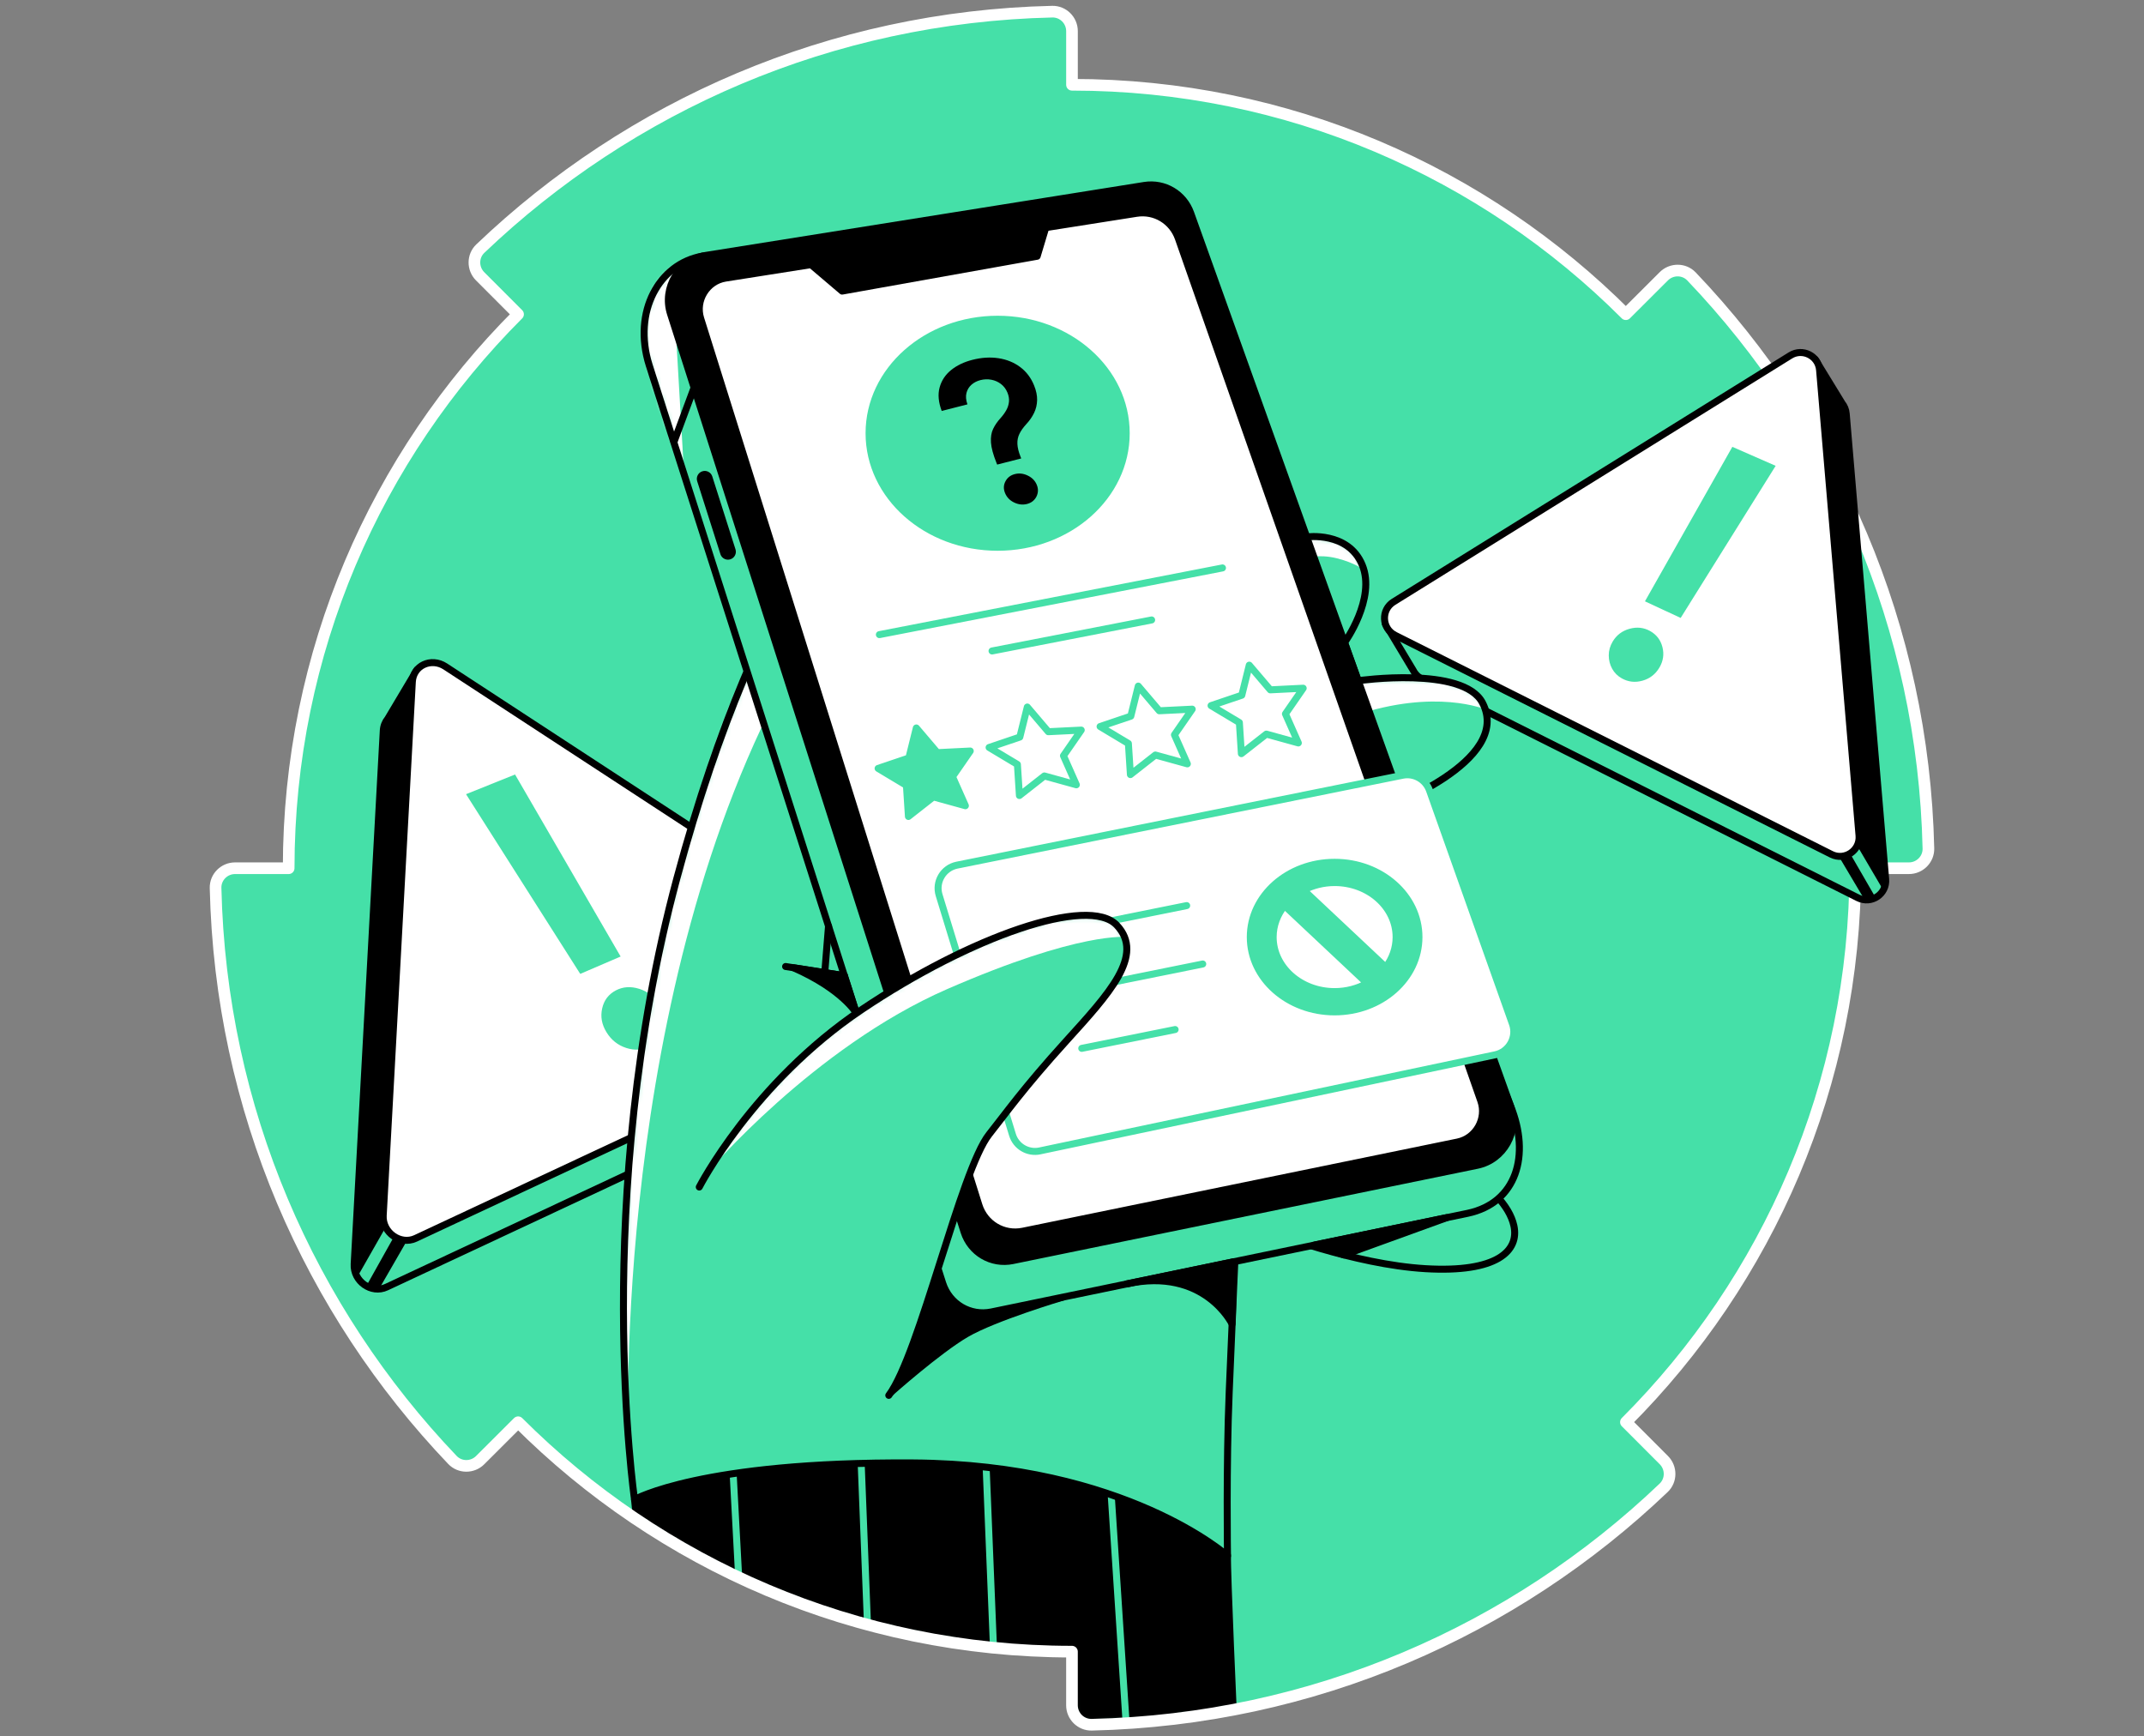 <svg width="368" height="298" viewBox="0 0 368 298" fill="none" xmlns="http://www.w3.org/2000/svg">
<rect x="0" y="0" width="368" height="298" fill="#808080" stroke="none"/>
<path d="M279.059 53.919C254.731 29.598 221.124 14.55 183.998 14.55V5.347C183.998 3.488 182.476 1.962 180.617 2.001C142.576 2.863 108.09 18.179 82.44 42.67C81.097 43.949 81.097 46.101 82.408 47.419L88.919 53.937C64.591 78.269 49.547 111.88 49.547 149.005H40.343C38.485 149.005 36.959 150.528 37.001 152.386C37.859 190.427 53.175 224.914 77.663 250.564C78.946 251.906 81.097 251.906 82.412 250.592L88.934 244.084C113.266 268.409 146.876 283.457 183.995 283.457V292.66C183.995 294.519 185.521 296.042 187.379 295.999C225.424 295.144 259.907 279.825 285.557 255.337C286.903 254.051 286.899 251.903 285.589 250.588L279.077 244.066C303.402 219.734 318.446 186.127 318.446 149.005H327.653C329.512 149.005 331.038 147.479 330.996 145.621C330.134 107.58 314.821 73.097 290.33 47.443C289.051 46.101 286.899 46.101 285.581 47.415L279.059 53.923V53.919Z" fill="#45E0A8"/>
<mask id="mask0_10208_2304" style="mask-type:luminance" maskUnits="userSpaceOnUse" x="37" y="2" width="294" height="294">
<path d="M279.059 53.919C254.731 29.598 221.124 14.55 183.998 14.55V5.347C183.998 3.488 182.476 1.962 180.617 2.001C142.576 2.863 108.09 18.179 82.44 42.67C81.097 43.949 81.097 46.101 82.408 47.419L88.919 53.937C64.591 78.269 49.547 111.88 49.547 149.005H40.343C38.485 149.005 36.959 150.528 37.001 152.386C37.859 190.427 53.175 224.914 77.663 250.564C78.946 251.906 81.097 251.906 82.412 250.592L88.934 244.084C113.266 268.409 146.876 283.457 183.995 283.457V292.66C183.995 294.519 185.521 296.042 187.379 295.999C225.424 295.144 259.907 279.825 285.557 255.337C286.903 254.051 286.899 251.903 285.589 250.588L279.077 244.066C303.402 219.734 318.446 186.127 318.446 149.005H327.653C329.512 149.005 331.038 147.479 330.996 145.621C330.134 107.58 314.821 73.097 290.33 47.443C289.051 46.101 286.899 46.101 285.581 47.415L279.059 53.923V53.919Z" fill="white"/>
</mask>
<g mask="url(#mask0_10208_2304)">
<path d="M108.913 257.351L109.881 266.894C109.881 266.894 130.052 278.129 143.46 280.906C156.868 283.683 179.819 285.375 179.819 285.375C179.819 285.375 179.939 295.763 181.751 297.211C183.564 298.66 211.779 295.996 211.779 295.996C211.779 295.996 210.592 269.406 210.691 267.007C210.79 264.604 185.493 246.48 157.592 245.632C129.691 244.787 108.913 257.347 108.913 257.347V257.351Z" fill="black" stroke="black" stroke-width="1.2" stroke-linecap="round" stroke-linejoin="round"/>
<path d="M125.773 251.655L127.034 275.292" stroke="#45E0A8" stroke-width="1.2" stroke-linecap="round" stroke-linejoin="round"/>
<path d="M147.752 249.532L149.017 281.906" stroke="#45E0A8" stroke-width="1.2" stroke-linecap="round" stroke-linejoin="round"/>
<path d="M169.212 250.546L170.615 285.029" stroke="#45E0A8" stroke-width="1.2" stroke-linecap="round" stroke-linejoin="round"/>
<path d="M190.686 255.902L193.41 297.522" stroke="#45E0A8" stroke-width="1.2" stroke-linecap="round" stroke-linejoin="round"/>
</g>
<path d="M279.059 53.919C254.731 29.598 221.124 14.55 183.998 14.55V5.347C183.998 3.488 182.476 1.962 180.617 2.001C142.576 2.863 108.09 18.179 82.44 42.67C81.097 43.949 81.097 46.101 82.408 47.419L88.919 53.937C64.591 78.269 49.547 111.88 49.547 149.005H40.343C38.485 149.005 36.959 150.528 37.001 152.386C37.859 190.427 53.175 224.914 77.663 250.564C78.946 251.906 81.097 251.906 82.412 250.592L88.934 244.084C113.266 268.409 146.876 283.457 183.995 283.457V292.66C183.995 294.519 185.521 296.042 187.379 295.999C225.424 295.144 259.907 279.825 285.557 255.337C286.903 254.051 286.899 251.903 285.589 250.588L279.077 244.066C303.402 219.734 318.446 186.127 318.446 149.005H327.653C329.512 149.005 331.038 147.479 330.996 145.621C330.134 107.58 314.821 73.097 290.33 47.443C289.051 46.101 286.899 46.101 285.581 47.415L279.059 53.923V53.919Z" stroke="white" stroke-width="2" stroke-linecap="round" stroke-linejoin="round"/>
<path d="M66.555 123.373L71.565 114.964L75.649 125.489L145.512 171.143L157.747 170.833L152.579 179.686C152.261 180.375 151.713 180.965 150.936 181.329L66.347 220.893C63.753 222.105 60.63 219.893 60.789 216.96L65.788 125.387C65.831 124.588 66.117 123.906 66.552 123.369L66.555 123.373Z" fill="#45E0A8" stroke="black" stroke-width="1.2" stroke-linecap="round" stroke-linejoin="round"/>
<path d="M155.921 172.967L71.332 212.53C68.739 213.742 65.615 211.53 65.774 208.598L70.773 117.024C70.925 114.222 73.996 112.788 76.43 114.377L156.02 166.388C158.571 168.056 158.514 171.751 155.921 172.967Z" fill="white" stroke="black" stroke-width="1.2" stroke-linecap="round" stroke-linejoin="round"/>
<path d="M111.535 179.57C110.288 180.227 108.942 180.319 107.489 179.849C106.037 179.379 104.903 178.471 104.087 177.128C103.271 175.786 103.045 174.457 103.359 173.058C103.674 171.659 104.455 170.631 105.702 169.974C106.921 169.334 108.263 169.243 109.726 169.705C111.189 170.168 112.323 171.059 113.125 172.373C113.665 173.263 113.951 174.185 113.976 175.136C114.001 176.086 113.81 176.955 113.393 177.743C112.976 178.531 112.358 179.142 111.538 179.573L111.535 179.57ZM88.404 132.919L106.525 164.159L99.593 167.137L79.992 136.3L88.404 132.919Z" fill="#45E0A8"/>
<path d="M69.784 213.035L64.937 221.437L62.965 220.557L67.753 212.007L69.784 213.035Z" fill="black"/>
<path d="M66.205 210.608L61.326 219.165L60.814 217.625L66.025 124.295L70.777 116.836L65.806 209.615L66.205 210.608Z" fill="black"/>
<path d="M316.167 69.197L311.571 61.692L308.282 70.702L248.488 107.827L237.797 107.099L242.541 114.999C242.838 115.611 243.329 116.144 244.018 116.49L318.909 154.089C321.206 155.241 323.877 153.432 323.658 150.874L316.885 70.981C316.825 70.285 316.56 69.68 316.164 69.197H316.167Z" fill="#45E0A8" stroke="black" stroke-width="1.2" stroke-linecap="round" stroke-linejoin="round"/>
<path d="M239.45 109.021L314.341 146.62C316.637 147.772 319.308 145.963 319.089 143.405L312.316 63.512C312.108 61.067 309.394 59.703 307.31 60.996L239.192 103.291C237.009 104.644 237.157 107.866 239.45 109.018V109.021Z" fill="white" stroke="black" stroke-width="1.2" stroke-linecap="round" stroke-linejoin="round"/>
<path d="M108.913 257.351C108.913 257.351 101.423 205.651 116.16 150.814C130.896 95.977 149.498 80.757 149.498 80.757L224.286 92.147C224.286 92.147 231.395 91.144 233.808 96.942C236.224 102.74 230.78 110.276 230.78 110.276L233.126 116.822C233.126 116.822 251.134 114.243 254.459 120.617C259.709 130.683 237.549 138.735 237.549 138.735L245.764 197.681C245.764 197.681 258.281 203.235 259.847 210.364C260.786 214.653 256.999 218.459 244.679 217.731C232.359 217.007 218.107 211.435 218.107 211.435L212.069 213.866C212.069 213.866 211.631 223.211 210.98 238.94C210.454 251.652 210.691 267.007 210.691 267.007C210.691 267.007 193.17 251.309 156.719 251.069C120.269 250.829 108.913 257.351 108.913 257.351Z" fill="#45E0A8"/>
<mask id="mask1_10208_2304" style="mask-type:luminance" maskUnits="userSpaceOnUse" x="107" y="80" width="153" height="188">
<path d="M108.913 257.351C108.913 257.351 101.423 205.651 116.16 150.814C130.896 95.977 149.498 80.757 149.498 80.757L224.286 92.147C224.286 92.147 231.395 91.144 233.808 96.942C236.224 102.74 230.78 110.276 230.78 110.276L233.126 116.822C233.126 116.822 251.134 114.243 254.459 120.617C259.709 130.683 237.549 138.735 237.549 138.735L245.764 197.681C245.764 197.681 258.281 203.235 259.847 210.364C260.786 214.653 256.999 218.459 244.679 217.731C232.359 217.007 218.107 211.435 218.107 211.435L212.069 213.866C212.069 213.866 211.631 223.211 210.98 238.94C210.454 251.652 210.691 267.007 210.691 267.007C210.691 267.007 193.17 251.309 156.719 251.069C120.269 250.829 108.913 257.351 108.913 257.351Z" fill="white"/>
</mask>
<g mask="url(#mask1_10208_2304)">
<path d="M232.539 122.79C246.428 118.101 254.935 121.747 254.935 121.747C254.935 121.747 253.695 116.377 242.262 116.32C230.829 116.264 230.829 117.744 230.829 117.744L232.539 122.79Z" fill="white"/>
<path d="M223.682 95.814C223.682 95.814 226.24 95.009 229.458 95.814C232.68 96.62 234.108 97.832 234.108 97.832C234.108 97.832 233.8 94.171 228.487 92.454C223.173 90.741 222.127 92.454 222.127 92.454L223.678 95.811L223.682 95.814Z" fill="white"/>
<path d="M136.203 114.155C104.885 169.765 107.864 247.062 107.864 247.062C107.864 247.062 103.341 231.979 110.556 179.923C117.77 127.867 132.263 106.396 132.263 106.396L136.203 114.155Z" fill="white"/>
</g>
<path d="M108.913 257.351C108.913 257.351 101.423 205.651 116.16 150.814C130.896 95.977 149.498 80.757 149.498 80.757L224.286 92.147C224.286 92.147 231.395 91.144 233.808 96.942C236.224 102.74 230.78 110.276 230.78 110.276L233.126 116.822C233.126 116.822 251.134 114.243 254.459 120.617C259.709 130.683 237.549 138.735 237.549 138.735L245.764 197.681C245.764 197.681 258.281 203.235 259.847 210.364C260.786 214.653 256.999 218.459 244.679 217.731C232.359 217.007 218.107 211.435 218.107 211.435L212.069 213.866C212.069 213.866 211.631 223.211 210.98 238.94C210.454 251.652 210.691 267.007 210.691 267.007C210.691 267.007 193.17 251.309 156.719 251.069C120.269 250.829 108.913 257.351 108.913 257.351Z" stroke="black" stroke-width="1.2" stroke-linecap="round" stroke-linejoin="round"/>
<path d="M152.928 238.94C152.928 238.94 161.012 231.743 165.845 228.924C170.679 226.104 182.37 222.628 182.37 222.628L161.111 217.416C161.111 217.416 157.875 226.828 156.345 231.259C154.815 235.689 152.932 238.94 152.932 238.94H152.928Z" fill="black" stroke="black" stroke-width="1.2" stroke-linecap="round" stroke-linejoin="round"/>
<path d="M170.177 225.154L251.922 208.227C260.323 206.439 262.719 198.246 259.264 189.773L200.713 45.383C199.523 42.062 196.212 40.091 192.75 40.642L120.569 43.953C113.139 45.242 108.549 53.456 111.422 62.664L161.807 220.225C162.952 223.801 166.52 225.903 170.173 225.154H170.177Z" fill="#45E0A8"/>
<mask id="mask2_10208_2304" style="mask-type:luminance" maskUnits="userSpaceOnUse" x="110" y="40" width="151" height="186">
<path d="M170.177 225.154L251.922 208.227C260.323 206.439 262.719 198.246 259.264 189.773L200.713 45.383C199.523 42.062 196.212 40.091 192.75 40.642L120.569 43.953C113.139 45.242 108.549 53.456 111.422 62.664L161.807 220.225C162.952 223.801 166.52 225.903 170.173 225.154H170.177Z" fill="white"/>
</mask>
<g mask="url(#mask2_10208_2304)">
<path d="M115.679 51.365L117.421 81.424C117.421 81.424 108.012 62.314 110.556 52.976C113.1 43.634 117.421 45.595 117.421 45.595L115.679 51.365Z" fill="white"/>
</g>
<path d="M170.177 225.154L251.922 208.227C260.323 206.439 262.719 198.246 259.264 189.773L200.713 45.383C199.523 42.062 196.212 40.091 192.75 40.642L120.569 43.953C113.139 45.242 108.549 53.456 111.422 62.664L161.807 220.225C162.952 223.801 166.52 225.903 170.173 225.154H170.177Z" stroke="black" stroke-width="1.2" stroke-linecap="round" stroke-linejoin="round"/>
<path d="M173.837 216.339L253.561 199.987C258.112 199.055 260.839 194.172 259.264 189.773L204.374 36.568C203.183 33.247 199.872 31.276 196.41 31.827L121.191 43.825C116.58 44.56 113.651 49.372 115.082 53.852L165.467 211.413C166.612 214.989 170.18 217.091 173.834 216.342L173.837 216.339Z" fill="black" stroke="black" stroke-width="1.2" stroke-linecap="round" stroke-linejoin="round"/>
<path d="M175.575 211.297L250.191 195.992C253.339 195.345 255.232 191.982 254.162 188.933L202.257 40.928C201.201 37.914 198.208 36.116 195.075 36.611L124.529 47.729C121.336 48.231 119.297 51.556 120.272 54.665L168.022 206.821C169.039 210.064 172.268 211.975 175.575 211.297Z" fill="white" stroke="black" stroke-width="1.2" stroke-linecap="round" stroke-linejoin="round"/>
<path d="M179.557 38.865L178.02 43.977L144.544 49.959L138.983 45.231L179.557 38.865Z" fill="black" stroke="black" stroke-width="1.2" stroke-linecap="round" stroke-linejoin="round"/>
<path d="M119.163 66.451L115.679 75.849" stroke="black" stroke-width="1.2" stroke-linecap="round" stroke-linejoin="round"/>
<path d="M124.946 96.051C124.37 96.051 123.837 95.684 123.653 95.105L119.668 82.59C119.442 81.877 119.834 81.11 120.551 80.884C121.265 80.654 122.032 81.05 122.258 81.767L126.243 94.281C126.469 94.995 126.077 95.762 125.36 95.988C125.222 96.03 125.084 96.051 124.946 96.051Z" fill="black"/>
<path d="M134.842 165.872L144.929 167.448" stroke="black" stroke-width="1.2" stroke-linecap="round" stroke-linejoin="round"/>
<path d="M142.209 158.937L141.57 166.844" stroke="black" stroke-width="1.2" stroke-linecap="round" stroke-linejoin="round"/>
<path d="M193.41 220.342C206.755 217.416 211.475 227.22 211.475 227.22L211.779 216.536L193.41 220.342Z" fill="black" stroke="black" stroke-width="1.2" stroke-linecap="round" stroke-linejoin="round"/>
<path d="M230.674 215.374L248.339 208.969L225.699 213.657L230.674 215.374Z" fill="black" stroke="black" stroke-width="1.2" stroke-linecap="round" stroke-linejoin="round"/>
<path d="M136.203 166.084C144.664 169.819 146.993 173.892 146.993 173.892L144.933 167.448L136.203 166.084Z" fill="black" stroke="black" stroke-width="1.2" stroke-linecap="round" stroke-linejoin="round"/>
<path d="M178.48 197.518L256.621 181.029C259.013 180.524 260.415 178.026 259.596 175.722L245.364 135.657C244.69 133.763 242.729 132.65 240.757 133.046L164.259 148.475C161.917 148.949 160.493 151.337 161.192 153.623L173.784 194.748C174.395 196.751 176.438 197.952 178.483 197.521L178.48 197.518Z" fill="white" stroke="#45E0A8" stroke-width="1.2" stroke-linecap="round" stroke-linejoin="round"/>
<path d="M150.939 108.915L209.829 97.468" stroke="#45E0A8" stroke-width="1.2" stroke-linecap="round" stroke-linejoin="round"/>
<path d="M170.276 111.721L197.668 106.396" stroke="#45E0A8" stroke-width="1.2" stroke-linecap="round" stroke-linejoin="round"/>
<path d="M178.289 160.537L203.685 155.418" stroke="#45E0A8" stroke-width="1.2" stroke-linecap="round" stroke-linejoin="round"/>
<path d="M185.012 169.766L206.44 165.441" stroke="#45E0A8" stroke-width="1.2" stroke-linecap="round" stroke-linejoin="round"/>
<path d="M185.673 179.92L201.699 176.69" stroke="#45E0A8" stroke-width="1.2" stroke-linecap="round" stroke-linejoin="round"/>
<path d="M120.025 203.718C120.025 203.718 129.204 185.841 147.887 173.281C166.57 160.717 186.86 153.633 191.693 158.785C196.527 163.939 190.365 170.539 182.956 178.715C175.547 186.89 172.643 191.077 169.788 194.66C164.902 200.79 157.871 232.386 152.554 239.473" fill="#45E0A8"/>
<mask id="mask3_10208_2304" style="mask-type:luminance" maskUnits="userSpaceOnUse" x="120" y="157" width="74" height="83">
<path d="M120.025 203.718C120.025 203.718 129.204 185.841 147.887 173.281C166.57 160.717 186.86 153.633 191.693 158.785C196.527 163.939 190.365 170.539 182.956 178.715C175.547 186.89 172.643 191.077 169.788 194.66C164.902 200.79 157.871 232.386 152.554 239.473" fill="white"/>
</mask>
<g mask="url(#mask3_10208_2304)">
<path d="M121.488 201.164C121.488 201.164 139.595 179.775 162.545 169.762C185.496 159.749 193.411 160.82 193.411 160.82C193.411 160.82 194.555 149.284 164.298 163.816C134.037 178.351 121.488 201.16 121.488 201.16V201.164Z" fill="white"/>
</g>
<path d="M120.025 203.718C120.025 203.718 129.204 185.841 147.887 173.281C166.57 160.717 186.86 153.633 191.693 158.785C196.527 163.939 190.365 170.539 182.956 178.715C175.547 186.89 172.643 191.077 169.788 194.66C164.902 200.79 157.871 232.386 152.554 239.473" stroke="black" stroke-width="1.2" stroke-linecap="round" stroke-linejoin="round"/>
<path d="M171.237 93.921C183.424 93.921 193.304 85.161 193.304 74.355C193.304 63.549 183.424 54.788 171.237 54.788C159.049 54.788 149.169 63.549 149.169 74.355C149.169 85.161 159.049 93.921 171.237 93.921Z" fill="#45E0A8" stroke="#45E0A8" stroke-width="1.2" stroke-linecap="round" stroke-linejoin="round"/>
<path d="M229.077 147.988C221.081 147.988 214.602 153.733 214.602 160.823C214.602 167.914 221.081 173.659 229.077 173.659C237.072 173.659 243.552 167.914 243.552 160.823C243.552 153.733 237.072 147.988 229.077 147.988ZM218.527 160.823C218.527 158.81 219.251 156.951 220.47 155.425L234.656 168.755C233.037 169.653 231.13 170.179 229.077 170.179C223.251 170.179 218.527 165.989 218.527 160.823ZM237.86 166.006L223.756 152.754C225.321 151.941 227.137 151.464 229.08 151.464C234.906 151.464 239.63 155.655 239.63 160.82C239.63 162.738 238.977 164.519 237.86 166.003V166.006Z" fill="#45E0A8" stroke="#45E0A8" stroke-width="1.2" stroke-linecap="round" stroke-linejoin="round"/>
<path d="M157.278 124.934L160.885 129.171L166.534 128.891L163.485 133.294L165.7 138.279L160.207 136.763L155.924 140.123L155.578 134.785L150.72 131.873L155.999 130.089L157.278 124.934Z" fill="#45E0A8" stroke="#45E0A8" stroke-width="1.2" stroke-linecap="round" stroke-linejoin="round"/>
<path d="M176.328 121.341L179.935 125.577L185.585 125.298L182.536 129.7L184.747 134.686L179.257 133.17L174.975 136.53L174.629 131.191L169.771 128.28L175.045 126.496L176.328 121.341Z" stroke="#45E0A8" stroke-width="1.2" stroke-linecap="round" stroke-linejoin="round"/>
<path d="M195.375 117.748L198.982 121.984L204.635 121.705L201.586 126.107L203.798 131.092L198.307 129.577L194.025 132.937L193.679 127.598L188.821 124.687L194.096 122.906L195.375 117.748Z" stroke="#45E0A8" stroke-width="1.2" stroke-linecap="round" stroke-linejoin="round"/>
<path d="M214.425 114.155L218.033 118.391L223.682 118.112L220.636 122.514L222.848 127.503L217.358 125.987L213.072 129.344L212.729 124.005L207.868 121.097L213.146 119.313L214.425 114.155Z" stroke="#45E0A8" stroke-width="1.2" stroke-linecap="round" stroke-linejoin="round"/>
<path d="M276.71 114.766C276.325 114.067 276.134 113.303 276.13 112.477C276.13 111.65 276.353 110.859 276.802 110.106C277.466 108.993 278.431 108.262 279.699 107.912C280.967 107.562 282.14 107.693 283.221 108.294C284.327 108.912 285.034 109.834 285.345 111.063C285.656 112.293 285.479 113.466 284.818 114.579C284.14 115.72 283.175 116.466 281.918 116.819C280.663 117.172 279.483 117.041 278.378 116.427C277.65 116.02 277.095 115.466 276.71 114.766ZM304.777 79.944L288.472 106.05L282.342 103.199L297.343 76.687L304.777 79.944Z" fill="#45E0A8"/>
<path d="M315.705 147.115L320.16 154.612L321.856 153.92L317.45 146.299L315.705 147.115Z" fill="black"/>
<path d="M318.768 145.137L323.251 152.771L323.657 151.45L316.655 70.016L312.313 63.349L319.089 144.289L318.768 145.137Z" fill="black"/>
<path d="M171.156 79.732L171.032 79.428C170.467 78.011 170.152 76.853 170.092 75.945C170.032 75.037 170.152 74.263 170.456 73.62C170.76 72.977 171.194 72.348 171.756 71.73C172.141 71.302 172.459 70.861 172.717 70.405C172.975 69.945 173.127 69.469 173.18 68.967C173.233 68.465 173.148 67.942 172.926 67.394C172.675 66.776 172.304 66.282 171.816 65.907C171.325 65.533 170.774 65.285 170.156 65.169C169.537 65.052 168.912 65.073 168.276 65.236C167.69 65.388 167.181 65.646 166.753 66.02C166.326 66.395 166.036 66.865 165.888 67.43C165.739 67.995 165.792 68.656 166.05 69.398L161.637 70.528C161.076 69.034 160.956 67.695 161.274 66.508C161.591 65.324 162.245 64.328 163.234 63.522C164.224 62.717 165.443 62.13 166.891 61.759C168.47 61.356 169.965 61.261 171.382 61.477C172.795 61.692 174.035 62.197 175.098 62.989C176.162 63.78 176.964 64.837 177.497 66.158C177.858 67.048 178.031 67.882 178.013 68.663C177.996 69.444 177.822 70.179 177.49 70.868C177.158 71.556 176.699 72.214 176.116 72.835C175.604 73.397 175.222 73.945 174.968 74.475C174.713 75.005 174.6 75.581 174.629 76.199C174.657 76.817 174.833 77.542 175.162 78.372L175.286 78.676L171.159 79.732H171.156ZM176.279 86.491C175.537 86.682 174.795 86.593 174.053 86.233C173.311 85.873 172.798 85.332 172.505 84.611C172.212 83.891 172.244 83.237 172.579 82.601C172.915 81.965 173.452 81.548 174.198 81.361C174.932 81.174 175.671 81.258 176.416 81.622C177.162 81.983 177.674 82.516 177.96 83.219C178.155 83.696 178.204 84.163 178.109 84.615C178.013 85.071 177.812 85.466 177.494 85.802C177.179 86.138 176.773 86.367 176.279 86.494V86.491Z" fill="black"/>
</svg>

